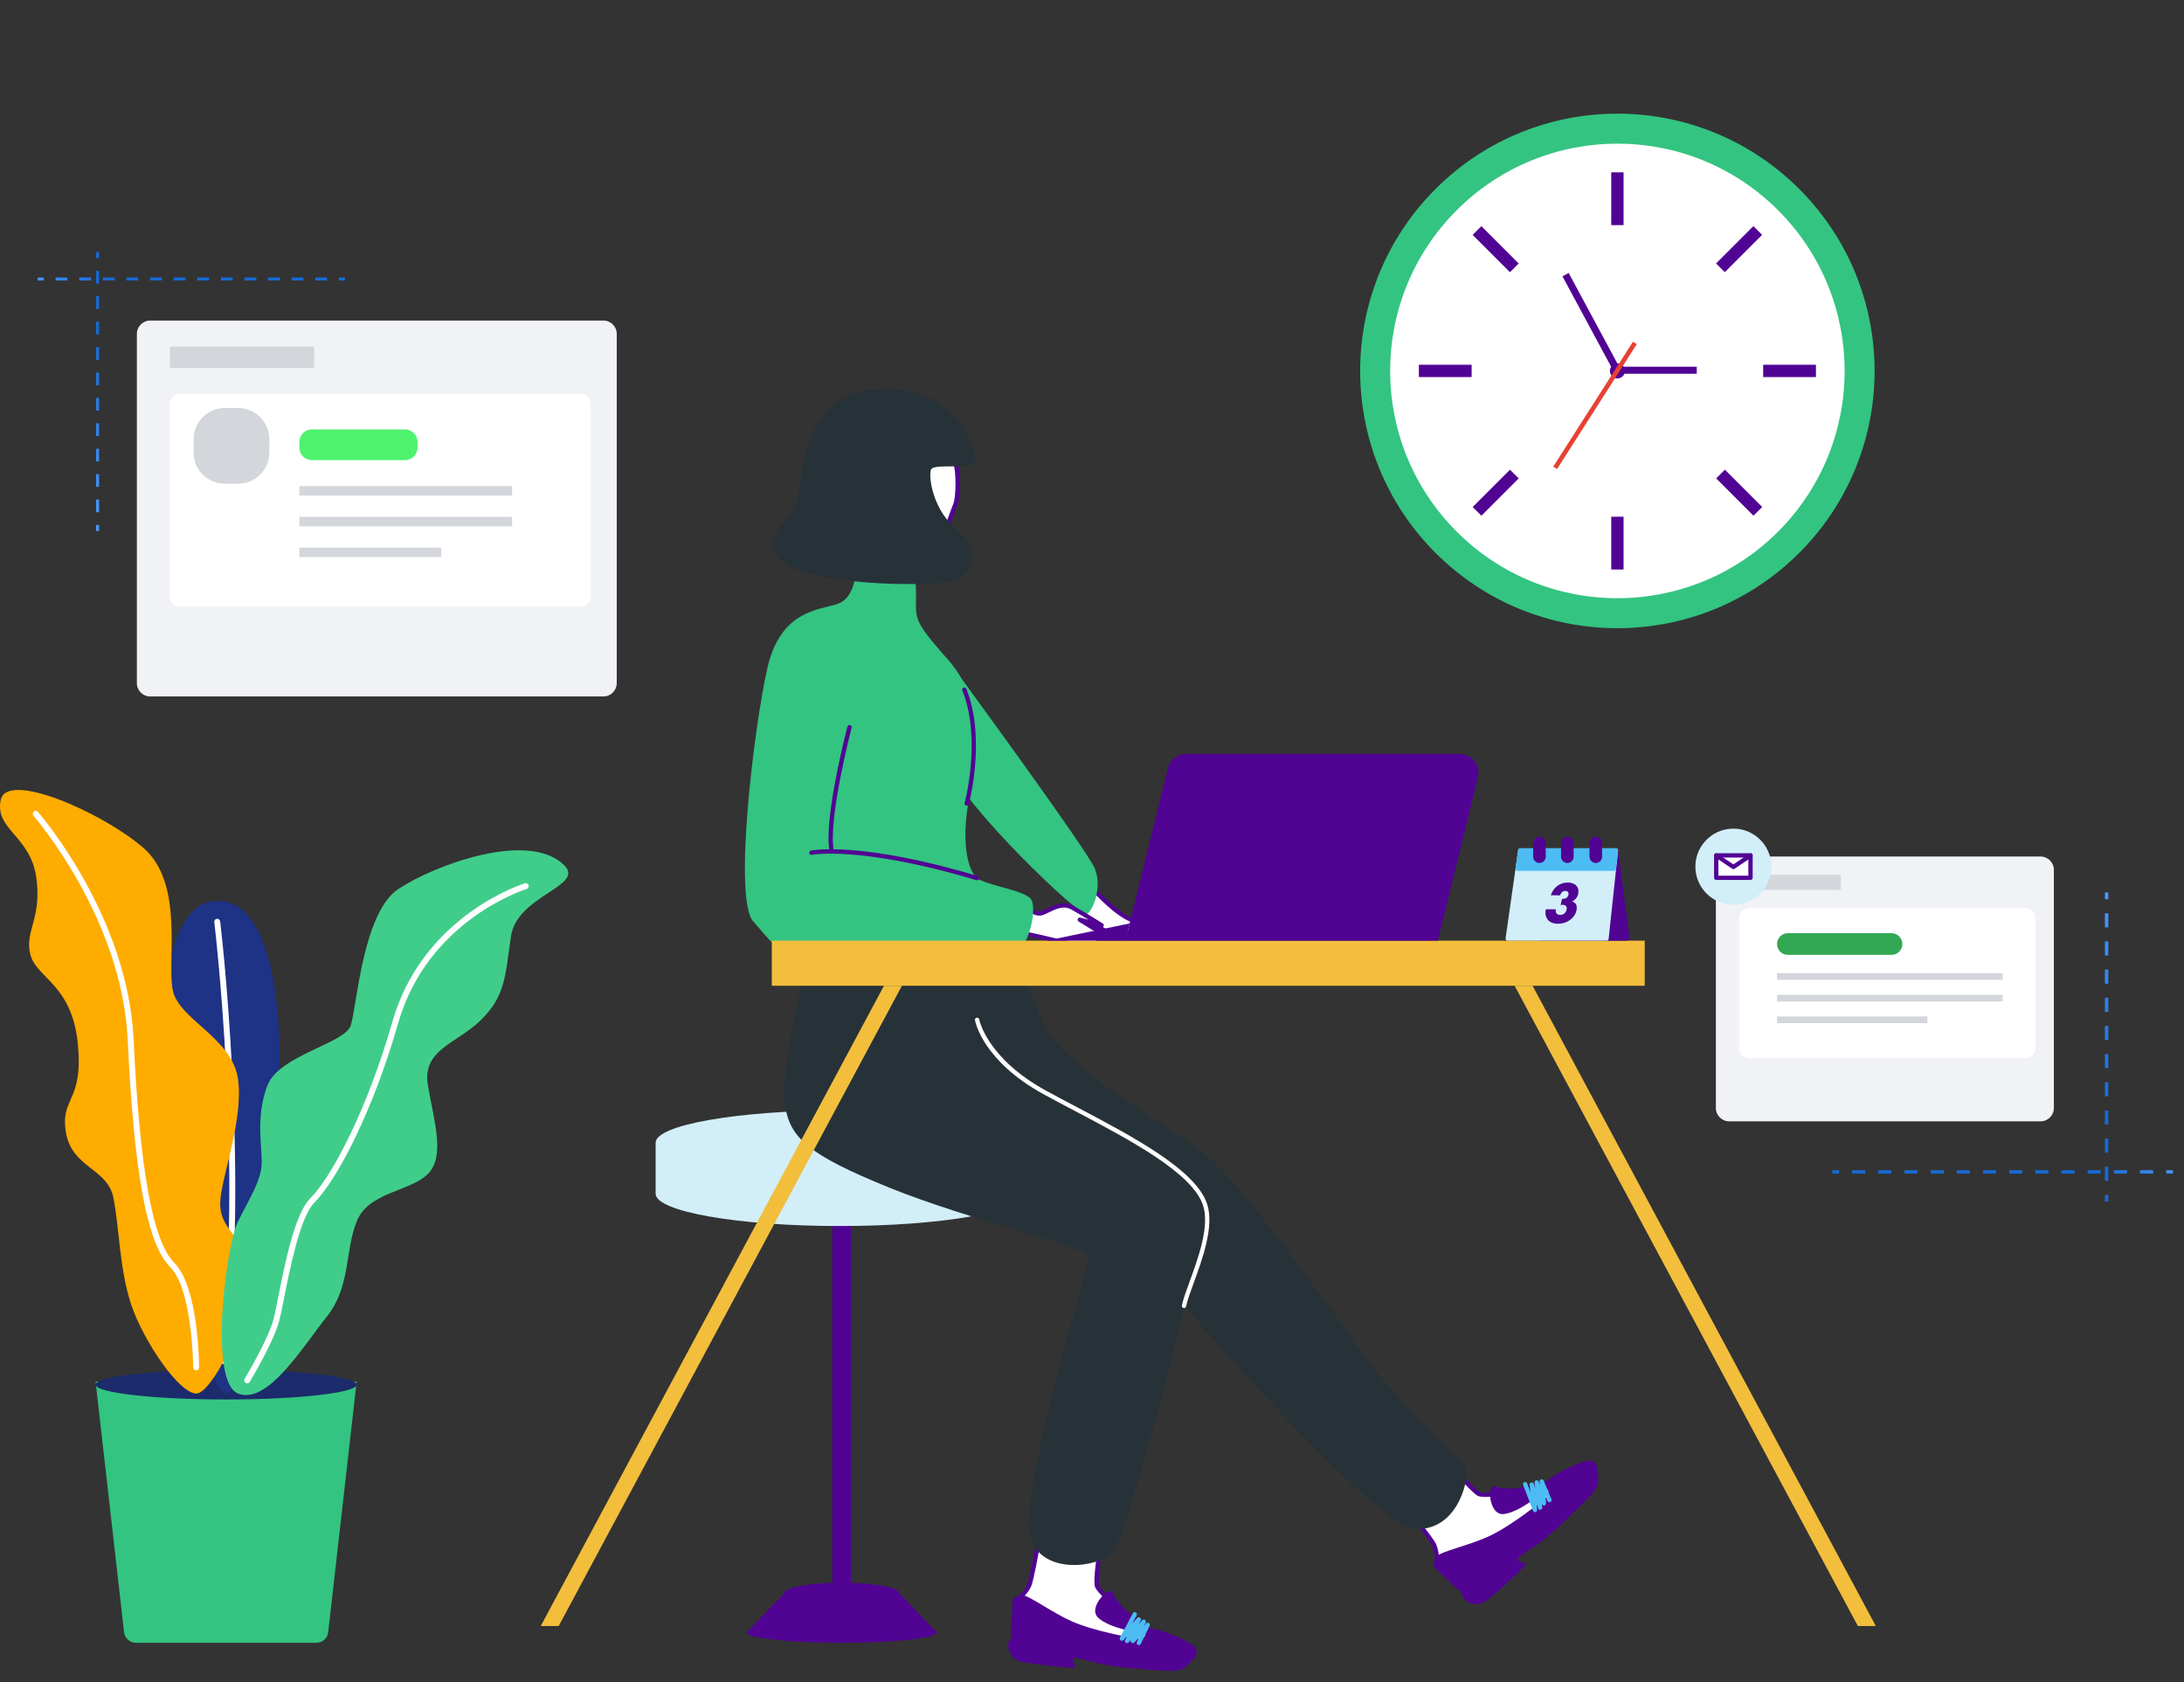 <svg xmlns="http://www.w3.org/2000/svg" width="174" height="134" viewBox="0 0 174 134" fill="none"><rect x="0" y="0" width="174" height="134" fill="#333333" stroke="none"/><path d="M87.015 70.713C87.015 70.713 89.214 73.209 90.522 73.368C91.829 73.526 89.373 74.596 89.373 74.596C89.373 74.596 86.718 74.16 85.846 71.823C84.975 69.485 87.015 70.713 87.015 70.713Z" fill="white"></path><path d="M89.373 74.768C89.363 74.768 89.354 74.767 89.345 74.765C89.233 74.747 86.582 74.286 85.686 71.883C85.389 71.088 85.384 70.586 85.669 70.349C86.108 69.985 87.003 70.506 87.103 70.566C87.118 70.575 87.132 70.587 87.144 70.6C87.165 70.624 89.315 73.049 90.542 73.198C90.664 73.212 91.034 73.257 91.073 73.528C91.132 73.928 90.218 74.415 89.441 74.754C89.419 74.763 89.396 74.768 89.373 74.768ZM86.071 70.562C85.995 70.562 85.931 70.578 85.888 70.613C85.817 70.672 85.686 70.903 86.007 71.763C86.769 73.808 88.997 74.344 89.353 74.418C90.019 74.123 90.626 73.754 90.722 73.59C90.693 73.576 90.629 73.554 90.501 73.538C89.194 73.38 87.135 71.106 86.904 70.847C86.666 70.708 86.307 70.562 86.071 70.562Z" fill="#510394"></path><path d="M75.765 52.912C75.765 52.912 86.674 67.757 87.241 69.222C87.808 70.687 87.099 72.53 86.579 72.813C86.059 73.097 76.71 64.158 75.387 60.756C74.064 57.353 75.765 52.912 75.765 52.912Z" fill="#33C481"></path><path d="M81.865 72.293C81.865 72.293 82.422 72.889 82.98 72.74C83.537 72.592 84.502 71.77 85.431 72.293C86.359 72.815 87.77 73.706 87.77 73.706L86.025 73.26L87.461 74.14C87.851 74.379 87.785 74.973 87.348 75.108C86.258 75.444 84.113 74.931 83.221 74.712C82.04 74.42 81.181 74.355 81.117 73.999C81.052 73.643 81.287 72.561 81.865 72.293Z" fill="white"></path><path d="M86.427 75.392C85.411 75.392 84.146 75.116 83.181 74.878C82.881 74.804 82.6 74.745 82.351 74.692C81.519 74.515 81.017 74.408 80.948 74.03C80.874 73.619 81.122 72.448 81.793 72.137C81.861 72.106 81.94 72.121 81.991 72.175C81.996 72.18 82.486 72.695 82.936 72.575C83.066 72.54 83.238 72.456 83.42 72.366C83.982 72.091 84.752 71.714 85.515 72.143C86.436 72.662 87.848 73.552 87.862 73.561C87.933 73.606 87.961 73.696 87.928 73.774C87.894 73.851 87.809 73.893 87.728 73.872L87.084 73.708L87.551 73.994C87.792 74.142 87.92 74.408 87.884 74.69C87.85 74.967 87.664 75.19 87.399 75.272C87.124 75.356 86.791 75.392 86.427 75.392ZM81.841 72.506C81.43 72.805 81.232 73.674 81.285 73.969C81.313 74.121 81.877 74.24 82.422 74.356C82.673 74.409 82.958 74.47 83.263 74.545C83.995 74.726 86.224 75.275 87.297 74.944C87.434 74.901 87.526 74.791 87.544 74.647C87.558 74.532 87.52 74.377 87.371 74.286L85.935 73.406C85.863 73.362 85.834 73.272 85.867 73.193C85.9 73.115 85.985 73.073 86.067 73.094L86.733 73.264C86.289 72.992 85.766 72.677 85.346 72.442C84.741 72.101 84.092 72.419 83.571 72.674C83.365 72.775 83.186 72.862 83.024 72.906C82.522 73.04 82.043 72.686 81.841 72.506Z" fill="#510394"></path><path d="M74.478 129.861L71.63 126.891C71.63 126.436 69.585 126.067 67.063 126.067C64.541 126.067 62.496 126.436 62.496 126.891L59.648 129.861C59.541 129.916 59.484 129.973 59.484 130.031C59.484 130.487 62.877 130.856 67.063 130.856C71.249 130.856 74.642 130.487 74.642 130.031C74.641 129.973 74.585 129.916 74.478 129.861Z" fill="#510394"></path><path d="M67.368 126.734H66.758C66.512 126.734 66.312 126.535 66.312 126.289V94.88H67.813V126.289C67.813 126.535 67.614 126.734 67.368 126.734Z" fill="#510394"></path><path d="M66.912 88.451C58.806 88.451 52.234 89.603 52.234 91.024V95.087C52.234 96.508 58.806 97.66 66.912 97.66C75.018 97.66 81.589 96.508 81.589 95.087V91.024C81.589 89.603 75.018 88.451 66.912 88.451Z" fill="#D2EEF9"></path><path d="M112.177 120.283C112.177 120.283 113.934 122.455 114.226 123.011C114.519 123.567 114.489 124.56 114.489 124.56C114.489 124.56 123.54 121.211 124.742 119.565C125.944 117.919 123.147 118.168 123.147 118.168C123.147 118.168 118.434 119.439 117.764 118.972C117.094 118.504 115.77 116.865 115.77 116.865L112.177 120.283Z" fill="white"></path><path d="M114.489 124.732C114.453 124.732 114.418 124.721 114.389 124.699C114.342 124.666 114.316 124.612 114.317 124.555C114.318 124.545 114.342 123.6 114.075 123.091C113.793 122.555 112.061 120.412 112.044 120.39C111.988 120.321 111.994 120.22 112.059 120.158L115.652 116.741C115.687 116.708 115.732 116.691 115.781 116.694C115.829 116.697 115.874 116.72 115.904 116.757C115.917 116.774 117.219 118.383 117.862 118.831C118.28 119.122 121.178 118.521 123.102 118.002C123.112 117.999 123.122 117.998 123.131 117.997C123.297 117.982 124.758 117.872 125.129 118.528C125.298 118.826 125.214 119.209 124.881 119.666C123.662 121.335 114.92 124.583 114.548 124.721C114.529 124.728 114.509 124.732 114.489 124.732ZM112.41 120.298C112.79 120.771 114.119 122.438 114.378 122.931C114.597 123.347 114.648 123.968 114.659 124.313C115.294 124.074 117.157 123.361 119.098 122.522C123.05 120.813 124.273 119.916 124.603 119.464C124.773 119.231 124.95 118.91 124.83 118.697C124.634 118.349 123.719 118.292 123.177 118.337C122.344 118.561 118.362 119.598 117.666 119.112C117.095 118.714 116.097 117.532 115.755 117.117L112.41 120.298Z" fill="#510394"></path><path d="M114.466 123.982C114.174 124.423 114.037 124.662 114.564 125.123C115.091 125.585 116.269 126.841 116.471 126.794C116.471 126.794 116.38 127.227 116.828 127.523C117.275 127.818 117.85 127.969 118.581 127.39C119.313 126.811 121.653 124.689 121.56 124.575C121.467 124.461 120.713 124.443 120.997 124.082C121.281 123.721 122.656 123.095 124.289 121.509C125.923 119.923 127.346 118.73 127.328 118.04C127.31 117.351 127.415 116.095 126.322 116.389C125.23 116.684 123.147 117.786 123.146 118.168C123.146 118.55 119.737 118.741 119.099 118.407C118.461 118.073 118.568 120.735 119.808 120.602C121.049 120.468 122.996 118.868 123.119 118.654C123.241 118.441 123.511 118.902 123.257 119.193C123.002 119.483 120.385 121.556 118.658 122.355C116.932 123.153 114.729 123.587 114.466 123.982Z" fill="#510394"></path><path d="M122.295 120.451C122.225 120.451 122.161 120.409 122.135 120.341L121.35 118.284C121.316 118.196 121.36 118.096 121.449 118.063C121.538 118.029 121.636 118.073 121.67 118.162L121.938 118.862L121.861 118.275C121.85 118.189 121.905 118.108 121.99 118.087C122.076 118.066 122.162 118.112 122.192 118.194L122.314 118.527L122.256 118.105C122.243 118.018 122.299 117.935 122.385 117.915C122.47 117.894 122.558 117.942 122.587 118.025L122.684 118.303L122.656 118.024C122.647 117.939 122.701 117.861 122.784 117.84C122.866 117.819 122.952 117.862 122.985 117.94L123.602 119.424C123.638 119.512 123.597 119.612 123.509 119.649C123.422 119.685 123.321 119.643 123.285 119.556L123.117 119.152L123.177 119.729C123.186 119.815 123.129 119.895 123.044 119.914C122.959 119.933 122.873 119.885 122.844 119.803L122.833 119.772L122.874 120.067C122.886 120.154 122.831 120.236 122.746 120.257C122.662 120.278 122.574 120.232 122.544 120.15L122.4 119.759L122.465 120.258C122.477 120.344 122.422 120.425 122.337 120.446C122.323 120.45 122.309 120.451 122.295 120.451Z" fill="#4CBCF3"></path><path d="M82.711 122.919C82.711 122.919 82.234 125.672 82.008 126.258C81.783 126.845 81.016 127.476 81.016 127.476C81.016 127.476 89.498 132.079 91.529 131.898C93.559 131.718 91.529 129.777 91.529 129.777C91.529 129.777 87.468 127.07 87.378 126.258C87.287 125.446 87.648 123.37 87.648 123.37L82.711 122.919Z" fill="white"></path><path d="M91.412 132.074C89.158 132.074 81.275 127.812 80.934 127.627C80.884 127.6 80.85 127.549 80.845 127.493C80.84 127.436 80.863 127.38 80.907 127.344C80.914 127.338 81.642 126.733 81.848 126.196C82.065 125.632 82.537 122.917 82.542 122.89C82.557 122.802 82.638 122.741 82.726 122.748L87.664 123.199C87.712 123.204 87.755 123.228 87.785 123.266C87.814 123.304 87.826 123.352 87.817 123.4C87.814 123.42 87.462 125.46 87.548 126.239C87.604 126.744 89.966 128.529 91.624 129.635C91.632 129.64 91.64 129.646 91.647 129.653C91.767 129.768 92.813 130.795 92.564 131.506C92.451 131.83 92.108 132.019 91.544 132.069C91.502 132.073 91.458 132.074 91.412 132.074ZM81.313 127.441C81.912 127.761 83.676 128.693 85.586 129.6C89.475 131.448 90.956 131.777 91.513 131.727C91.8 131.702 92.159 131.623 92.24 131.393C92.372 131.016 91.812 130.29 91.421 129.912C90.703 129.433 87.301 127.12 87.207 126.277C87.13 125.585 87.362 124.056 87.448 123.524L82.852 123.104C82.747 123.702 82.368 125.799 82.168 126.32C82 126.758 81.566 127.206 81.313 127.441Z" fill="#510394"></path><path d="M64.167 77.168C64.167 77.168 62.136 85.295 62.526 87.952C62.917 90.609 64.29 91.937 70.831 94.594C77.373 97.251 86.824 99.361 86.748 100.142C86.672 100.923 81.124 119.208 82.062 122.412C82.999 125.616 87.844 124.834 88.782 123.506C89.719 122.177 94.33 105.085 94.33 104.02C94.33 104.02 109.489 121.63 112.771 121.787C116.053 121.943 116.99 118.036 116.834 117.098C116.678 116.16 112.458 113.347 107.692 106.627C102.925 99.907 98.237 93.657 95.892 91.82C93.548 89.983 84.171 84.748 82.921 81.075C81.671 77.403 80.816 76.724 80.816 76.724L64.167 77.168Z" fill="#263238"></path><path d="M148.016 129.519H149.446L122.101 78.521H120.671L148.016 129.519Z" fill="#F2BE3C"></path><path d="M44.512 129.519H43.081L70.426 78.521H71.857L44.512 129.519Z" fill="#F2BE3C"></path><path d="M68.184 45.328C68.184 45.328 68.204 47.581 66.758 48.092C65.311 48.602 62.205 48.56 61.141 53.198C60.077 57.836 58.42 71.546 59.997 73.375C61.573 75.204 61.825 75.582 62.582 75.582C63.339 75.582 70.362 74.951 75.155 75.329C79.947 75.708 80.995 75.582 81.5 75.204C82.004 74.826 82.635 72.303 82.13 71.609C81.626 70.916 78.521 70.502 77.847 69.948C77.174 69.393 76.579 67.412 77.134 64.004C77.689 60.596 78.719 56.119 75.47 52.473C72.221 48.828 73.172 49.382 72.934 46.212C72.696 43.043 68.184 45.328 68.184 45.328Z" fill="#33C481"></path><path d="M76.096 36.823C76.373 37.465 76.35 39.694 76.096 40.239C75.841 40.784 75.26 42.964 74.46 43.145C73.661 43.327 71.045 42.346 70.209 39.984C69.374 37.623 69.916 36.253 70.209 35.588C70.9 34.026 74.243 32.536 76.096 36.823Z" fill="white"></path><path d="M74.244 43.338C73.168 43.338 70.836 42.27 70.048 40.041C69.161 37.536 69.809 36.07 70.052 35.518C70.413 34.703 71.494 33.839 72.791 33.839C72.795 33.839 72.799 33.839 72.803 33.839C74.712 33.847 75.784 35.669 76.253 36.755C76.536 37.41 76.535 39.703 76.251 40.311C76.198 40.423 76.127 40.622 76.044 40.852C75.713 41.767 75.214 43.15 74.498 43.313C74.425 43.33 74.339 43.338 74.244 43.338ZM72.791 34.182C71.639 34.182 70.683 34.941 70.366 35.657C70.116 36.224 69.53 37.55 70.371 39.927C71.196 42.259 73.76 43.13 74.422 42.978C74.956 42.857 75.454 41.477 75.721 40.735C75.811 40.488 75.881 40.293 75.94 40.166C76.168 39.679 76.204 37.508 75.938 36.891C75.185 35.15 74.071 34.188 72.801 34.182C72.798 34.182 72.794 34.182 72.791 34.182Z" fill="#510394"></path><path d="M77.688 36.224C78.198 37.754 74.359 36.746 74.163 37.432C73.967 38.117 74.379 40.729 76.295 42.231C78.211 43.732 77.786 45.952 75.567 46.344C73.347 46.735 64.729 46.605 62.379 44.777C60.028 42.949 63.032 41.806 63.521 39.75C64.011 37.693 63.906 31.523 69.59 31.034C75.273 30.544 76.97 34.07 77.688 36.224Z" fill="#263238"></path><path d="M77.847 70.12C77.831 70.12 77.814 70.117 77.798 70.112C73.014 68.678 69.701 68.205 67.765 68.061C65.667 67.904 64.688 68.089 64.678 68.091C64.586 68.11 64.495 68.049 64.477 67.956C64.459 67.863 64.519 67.773 64.612 67.755C64.772 67.723 68.641 67.009 77.897 69.783C77.987 69.811 78.039 69.906 78.011 69.997C77.989 70.072 77.921 70.12 77.847 70.12Z" fill="#510394"></path><path d="M66.269 67.998C66.19 67.998 66.118 67.942 66.102 67.862C65.576 65.345 67.438 58.179 67.517 57.875C67.541 57.783 67.635 57.729 67.727 57.752C67.818 57.777 67.873 57.87 67.849 57.962C67.83 58.035 65.928 65.353 66.437 67.791C66.457 67.884 66.397 67.975 66.305 67.994C66.293 67.997 66.281 67.998 66.269 67.998Z" fill="#510394"></path><path d="M131.037 74.927H61.49V78.521H131.037V74.927Z" fill="#F2BE3C"></path><path d="M94.33 104.192C94.319 104.192 94.308 104.191 94.296 104.188C94.203 104.17 94.143 104.08 94.161 103.987C94.254 103.518 94.497 102.853 94.778 102.083C95.457 100.225 96.385 97.68 95.852 96.031C95.013 93.437 90.051 90.82 85.673 88.512C84.786 88.044 83.948 87.602 83.151 87.165C78.29 84.499 77.701 81.392 77.678 81.261C77.662 81.168 77.724 81.079 77.818 81.063C77.911 81.047 78 81.109 78.016 81.203C78.024 81.249 78.625 84.291 83.316 86.864C84.111 87.3 84.948 87.741 85.833 88.208C90.269 90.547 95.297 93.198 96.178 95.925C96.748 97.687 95.796 100.296 95.1 102.2C94.824 102.957 94.586 103.611 94.498 104.054C94.482 104.135 94.41 104.192 94.33 104.192Z" fill="white"></path><path d="M114.549 74.927H89.664L93.04 61.205C93.206 60.531 93.811 60.057 94.505 60.057H116.283C117.262 60.057 117.982 60.975 117.748 61.926L114.549 74.927Z" fill="#510394"></path><path d="M90.001 73.556L83.37 74.927H89.663L90.001 73.556Z" fill="#510394"></path><path d="M81.435 127.079C80.912 127.149 80.642 127.204 80.642 127.904C80.642 128.605 80.473 130.319 80.642 130.439C80.642 130.439 80.255 130.657 80.328 131.188C80.4 131.719 80.666 132.25 81.583 132.419C82.501 132.588 85.639 132.95 85.664 132.805C85.688 132.661 85.205 132.081 85.664 132.057C86.122 132.033 87.499 132.655 89.768 132.839C92.038 133.023 93.873 133.307 94.38 132.839C94.887 132.371 95.901 131.622 94.959 130.995C94.017 130.367 91.817 129.526 91.529 129.777C91.241 130.029 88.851 127.59 88.682 126.89C88.513 126.19 86.581 128.025 87.499 128.87C88.416 129.715 90.903 130.125 91.144 130.077C91.386 130.029 91.217 130.536 90.83 130.536C90.444 130.536 87.16 129.932 85.422 129.16C83.684 128.387 81.906 127.016 81.435 127.079Z" fill="#510394"></path><path d="M90.73 131.043C90.704 131.043 90.678 131.038 90.654 131.026C90.569 130.984 90.534 130.881 90.576 130.796L90.769 130.404L90.375 130.828C90.316 130.892 90.218 130.901 90.148 130.85C90.077 130.799 90.057 130.703 90.1 130.627L90.116 130.598L89.921 130.824C89.863 130.89 89.765 130.902 89.693 130.852C89.621 130.802 89.599 130.706 89.641 130.629L89.84 130.264L89.508 130.642C89.45 130.707 89.353 130.719 89.281 130.67C89.21 130.62 89.187 130.525 89.227 130.448L90.257 128.502C90.302 128.419 90.406 128.386 90.489 128.431C90.573 128.475 90.605 128.579 90.561 128.663L90.21 129.325L90.601 128.881C90.659 128.816 90.756 128.804 90.828 128.854C90.9 128.904 90.922 129 90.88 129.077L90.71 129.388L90.989 129.066C91.047 128.999 91.145 128.987 91.218 129.038C91.29 129.089 91.311 129.186 91.268 129.263L91.123 129.518L91.314 129.313C91.371 129.251 91.466 129.24 91.536 129.288C91.606 129.337 91.63 129.429 91.593 129.505L90.883 130.948C90.854 131.008 90.793 131.043 90.73 131.043Z" fill="#4CBCF3"></path><path d="M77.02 64.176C77.005 64.176 76.989 64.174 76.974 64.17C76.883 64.144 76.829 64.05 76.854 63.959C76.868 63.908 78.216 58.881 76.673 54.997C76.638 54.909 76.681 54.809 76.769 54.774C76.857 54.739 76.957 54.782 76.991 54.87C78.578 58.863 77.199 63.998 77.185 64.05C77.164 64.126 77.095 64.176 77.02 64.176Z" fill="#510394"></path><path d="M122.755 74.927H129.605C129.739 74.927 129.843 74.809 129.825 74.676L128.907 67.683L121.971 67.572L122.755 74.927Z" fill="#510394"></path><path d="M128.007 74.927H120.103C120.009 74.927 119.937 74.844 119.95 74.751L120.954 67.705C120.965 67.629 121.03 67.572 121.107 67.572H128.759C128.851 67.572 128.922 67.651 128.912 67.743L128.161 74.789C128.152 74.867 128.086 74.927 128.007 74.927Z" fill="#D2EEF9"></path><path d="M124.449 71.593C124.47 71.596 124.488 71.597 124.504 71.597C124.519 71.597 124.532 71.597 124.543 71.597C124.645 71.597 124.734 71.568 124.811 71.509C124.888 71.449 124.938 71.373 124.959 71.278C124.979 71.185 124.966 71.11 124.919 71.053C124.872 70.996 124.802 70.966 124.708 70.966C124.608 70.966 124.521 70.998 124.446 71.064C124.371 71.129 124.322 71.213 124.3 71.316C124 71.315 123.85 71.314 123.55 71.313C123.604 71.153 123.676 71.011 123.765 70.885C123.854 70.76 123.957 70.653 124.072 70.567C124.187 70.48 124.314 70.413 124.453 70.367C124.591 70.321 124.739 70.298 124.896 70.298C125.05 70.298 125.185 70.32 125.302 70.364C125.419 70.407 125.515 70.469 125.589 70.549C125.662 70.628 125.712 70.724 125.737 70.836C125.763 70.947 125.76 71.071 125.73 71.207C125.697 71.353 125.641 71.473 125.562 71.566C125.484 71.659 125.384 71.739 125.264 71.806C125.412 71.855 125.516 71.942 125.575 72.067C125.633 72.193 125.64 72.348 125.595 72.533C125.558 72.686 125.495 72.826 125.405 72.954C125.315 73.082 125.205 73.193 125.076 73.286C124.946 73.379 124.801 73.452 124.64 73.504C124.479 73.556 124.308 73.582 124.13 73.582C123.89 73.582 123.686 73.532 123.517 73.436C123.348 73.339 123.231 73.186 123.165 72.98C123.135 72.888 123.122 72.796 123.125 72.705C123.128 72.614 123.14 72.522 123.162 72.429C123.481 72.429 123.64 72.43 123.959 72.43C123.931 72.575 123.947 72.685 124.009 72.761C124.07 72.837 124.168 72.875 124.302 72.875C124.445 72.875 124.558 72.836 124.642 72.759C124.725 72.682 124.781 72.587 124.807 72.475C124.839 72.342 124.823 72.242 124.76 72.174C124.696 72.106 124.609 72.072 124.499 72.072C124.472 72.072 124.445 72.073 124.42 72.078C124.394 72.082 124.366 72.086 124.334 72.092C124.381 71.892 124.403 71.792 124.449 71.593Z" fill="#510394"></path><path d="M128.756 69.209C128.746 69.298 128.671 69.366 128.581 69.366H120.902C120.804 69.366 120.729 69.28 120.743 69.183L120.954 67.705C120.965 67.629 121.03 67.572 121.107 67.572H128.759C128.85 67.572 128.922 67.651 128.912 67.743L128.756 69.209Z" fill="#4CBCF3"></path><path d="M122.648 68.742C122.371 68.742 122.146 68.518 122.146 68.241V67.156C122.146 66.879 122.371 66.654 122.648 66.654C122.925 66.654 123.15 66.879 123.15 67.156V68.241C123.15 68.518 122.925 68.742 122.648 68.742Z" fill="#510394"></path><path d="M127.137 68.742C126.86 68.742 126.635 68.518 126.635 68.241V67.156C126.635 66.879 126.86 66.654 127.137 66.654C127.414 66.654 127.639 66.879 127.639 67.156V68.241C127.639 68.518 127.414 68.742 127.137 68.742Z" fill="#510394"></path><path d="M124.871 68.742C124.594 68.742 124.369 68.518 124.369 68.241V67.156C124.369 66.879 124.594 66.654 124.871 66.654C125.148 66.654 125.373 66.879 125.373 67.156V68.241C125.373 68.518 125.148 68.742 124.871 68.742Z" fill="#510394"></path><path d="M143.348 44.038C151.351 36.035 151.351 23.059 143.348 15.056C135.345 7.053 122.37 7.053 114.367 15.056C106.364 23.059 106.364 36.035 114.367 44.038C122.37 52.04 135.345 52.04 143.348 44.038Z" fill="#33C481"></path><path d="M141.659 42.348C148.729 35.278 148.729 23.816 141.659 16.745C134.589 9.676 123.126 9.676 116.056 16.745C108.986 23.816 108.986 35.278 116.056 42.348C123.126 49.418 134.589 49.418 141.659 42.348Z" fill="white"></path><path d="M129.46 29.546C129.46 29.877 129.191 30.146 128.86 30.146C128.528 30.146 128.26 29.877 128.26 29.546C128.26 29.214 128.528 28.946 128.86 28.946C129.191 28.946 129.46 29.214 129.46 29.546Z" fill="#510394"></path><path d="M129.351 13.729H128.368V17.932H129.351V13.729Z" fill="#510394"></path><path d="M124.976 21.743L124.482 22.009L128.715 29.871L129.209 29.605L124.976 21.743Z" fill="#510394"></path><path d="M135.182 29.771V29.21H128.556V29.771H135.182Z" fill="#510394"></path><path d="M123.75 37.167L124.053 37.36L130.403 27.413L130.099 27.219L123.75 37.167Z" fill="#E74133"></path><path d="M140.388 18.708L139.693 18.013L136.721 20.985L137.416 21.68L140.388 18.708Z" fill="#510394"></path><path d="M144.677 30.037V29.054H140.473V30.037H144.677Z" fill="#510394"></path><path d="M139.7 41.079L140.395 40.384L137.423 37.412L136.728 38.107L139.7 41.079Z" fill="#510394"></path><path d="M128.368 45.363H129.351V41.16H128.368V45.363Z" fill="#510394"></path><path d="M117.329 40.385L118.024 41.08L120.996 38.108L120.301 37.413L117.329 40.385Z" fill="#510394"></path><path d="M113.043 29.054V30.037H117.246V29.054H113.043Z" fill="#510394"></path><path d="M118.021 18.015L117.326 18.71L120.298 21.682L120.993 20.987L118.021 18.015Z" fill="#510394"></path><path d="M48.073 55.478H11.968C11.381 55.478 10.905 55.002 10.905 54.416V26.597C10.905 26.01 11.381 25.534 11.968 25.534H48.073C48.66 25.534 49.136 26.01 49.136 26.597V54.416C49.136 55.002 48.66 55.478 48.073 55.478Z" fill="#F0F2F5"></path><path d="M25.03 27.606H13.542V29.301H25.03V27.606Z" fill="#D3D6DB"></path><path d="M46.267 48.322H14.339C13.899 48.322 13.542 47.965 13.542 47.525V32.169C13.542 31.729 13.899 31.372 14.339 31.372H46.267C46.707 31.372 47.064 31.729 47.064 32.169V47.525C47.064 47.965 46.707 48.322 46.267 48.322Z" fill="white"></path><path d="M40.799 38.724H23.849V39.478H40.799V38.724Z" fill="#D3D6DB"></path><path d="M40.799 41.173H23.849V41.926H40.799V41.173Z" fill="#D3D6DB"></path><path d="M35.149 43.621H23.849V44.374H35.149V43.621Z" fill="#D3D6DB"></path><path d="M18.986 38.529H17.891C16.529 38.529 15.425 37.425 15.425 36.063V34.968C15.425 33.607 16.529 32.503 17.891 32.503H18.986C20.348 32.503 21.452 33.606 21.452 34.968V36.063C21.452 37.425 20.348 38.529 18.986 38.529Z" fill="#D3D6DB"></path><path d="M32.264 36.653H24.851C24.297 36.653 23.849 36.204 23.849 35.651V35.206C23.849 34.653 24.297 34.204 24.851 34.204H32.264C32.817 34.204 33.265 34.653 33.265 35.206V35.651C33.265 36.204 32.817 36.653 32.264 36.653Z" fill="#4EF26D"></path><path d="M162.571 89.32H137.766C137.179 89.32 136.703 88.844 136.703 88.257V69.289C136.703 68.702 137.179 68.227 137.766 68.227H162.571C163.157 68.227 163.633 68.702 163.633 69.289V88.257C163.633 88.844 163.158 89.32 162.571 89.32Z" fill="#F0F2F5"></path><path d="M146.653 69.686H138.56V70.88H146.653V69.686Z" fill="#D3D6DB"></path><path d="M161.377 84.279H139.357C138.917 84.279 138.56 83.922 138.56 83.482V73.136C138.56 72.696 138.917 72.339 139.357 72.339H161.377C161.817 72.339 162.174 72.696 162.174 73.136V83.482C162.174 83.922 161.817 84.279 161.377 84.279Z" fill="white"></path><path d="M159.55 77.518H141.576V78.049H159.55V77.518Z" fill="#D3D6DB"></path><path d="M159.55 79.243H141.576V79.773H159.55V79.243Z" fill="#D3D6DB"></path><path d="M153.559 80.967H141.576V81.498H153.559V80.967Z" fill="#D3D6DB"></path><path d="M150.699 76.059H142.438C141.962 76.059 141.576 75.673 141.576 75.196C141.576 74.72 141.962 74.334 142.438 74.334H150.699C151.176 74.334 151.562 74.72 151.562 75.196C151.562 75.672 151.176 76.059 150.699 76.059Z" fill="#32A753"></path><path d="M167.969 95.181H167.7V95.718H167.969V95.181Z" fill="url(#paint0_linear_1_7987)"></path><path d="M167.7 72.748H167.969V73.87H167.7V72.748ZM167.7 74.992H167.969V76.113H167.7V74.992ZM167.7 77.235H167.969V78.356H167.7V77.235ZM167.7 79.478H167.969V80.6H167.7V79.478ZM167.7 81.721H167.969V82.843H167.7V81.721ZM167.7 83.965H167.969V85.086H167.7V83.965ZM167.7 86.208H167.969V87.329H167.7V86.208ZM167.7 88.451H167.969V89.573H167.7V88.451ZM167.7 90.694H167.969V91.816H167.7V90.694ZM167.7 92.937H167.969V94.059H167.7V92.937Z" fill="url(#paint1_linear_1_7987)"></path><path d="M167.969 71.089H167.7V71.627H167.969V71.089Z" fill="url(#paint2_linear_1_7987)"></path><path d="M146.519 93.21H145.982V93.479H146.519V93.21Z" fill="url(#paint3_linear_1_7987)"></path><path d="M147.562 93.21H148.604V93.479H147.562V93.21ZM149.647 93.21H150.689V93.479H149.647V93.21ZM151.732 93.21H152.774V93.479H151.732V93.21ZM153.816 93.21H154.859V93.479H153.816V93.21ZM155.901 93.21H156.944V93.479H155.901V93.21ZM157.986 93.21H159.029V93.479H157.986V93.21ZM160.071 93.21H161.114V93.479H160.071V93.21ZM162.156 93.21H163.199V93.479H162.156V93.21ZM164.241 93.21H165.283V93.479H164.241V93.21ZM166.326 93.21H167.368V93.479H166.326V93.21ZM168.411 93.21H169.453V93.479H168.411V93.21ZM170.496 93.21H171.538V93.479H170.496V93.21Z" fill="url(#paint4_linear_1_7987)"></path><path d="M173.118 93.21H172.581V93.479H173.118V93.21Z" fill="url(#paint5_linear_1_7987)"></path><path d="M7.893 20.082H7.651V20.567H7.893V20.082Z" fill="url(#paint6_linear_1_7987)"></path><path d="M7.893 40.801H7.651V39.79H7.893V40.801ZM7.893 38.778H7.651V37.766H7.893V38.778ZM7.893 36.754H7.651V35.743H7.893V36.754ZM7.893 34.731H7.651V33.719H7.893V34.731ZM7.893 32.707H7.651V31.696H7.893V32.707ZM7.893 30.684H7.651V29.672H7.893V30.684ZM7.893 28.66H7.651V27.649H7.893V28.66ZM7.893 26.637H7.651V25.625H7.893V26.637ZM7.893 24.613H7.651V23.602H7.893V24.613ZM7.893 22.59H7.651V21.578H7.893V22.59Z" fill="url(#paint7_linear_1_7987)"></path><path d="M7.893 41.813H7.651V42.298H7.893V41.813Z" fill="url(#paint8_linear_1_7987)"></path><path d="M27.484 22.102H26.999V22.344H27.484V22.102Z" fill="url(#paint9_linear_1_7987)"></path><path d="M26.059 22.344H25.118V22.102H26.059V22.344ZM24.178 22.344H23.238V22.102H24.178V22.344ZM22.297 22.344H21.357V22.102H22.297V22.344ZM20.417 22.344H19.476V22.102H20.417V22.344ZM18.536 22.344H17.596V22.102H18.536V22.344ZM16.655 22.344H15.715V22.102H16.655V22.344ZM14.775 22.344H13.834V22.102H14.775V22.344ZM12.894 22.344H11.954V22.102H12.894V22.344ZM11.013 22.344H10.073V22.102H11.013V22.344ZM9.133 22.344H8.192V22.102H9.133V22.344ZM7.252 22.344H6.312V22.102H7.252V22.344ZM5.371 22.344H4.431V22.102H5.371V22.344Z" fill="url(#paint10_linear_1_7987)"></path><path d="M3.491 22.102H3.006V22.344H3.491V22.102Z" fill="url(#paint11_linear_1_7987)"></path><path d="M25.207 130.855H10.824C10.343 130.855 9.939 130.495 9.884 130.017L7.616 110.057H28.415L26.147 130.017C26.093 130.495 25.688 130.855 25.207 130.855Z" fill="#33C481"></path><path d="M18.015 111.475C23.759 111.475 28.415 110.946 28.415 110.293C28.415 109.64 23.759 109.111 18.015 109.111C12.272 109.111 7.616 109.64 7.616 110.293C7.616 110.946 12.272 111.475 18.015 111.475Z" fill="#1C2B6B"></path><path d="M17.07 71.768C11.398 72.24 13.288 89.258 13.288 89.258C14.707 103.911 16.597 110.529 18.015 111.002C19.433 111.475 22.27 90.203 22.27 85.003C22.27 85.003 22.743 71.295 17.07 71.768Z" fill="#1E3286"></path><path d="M17.78 108.638C17.77 108.638 17.76 108.638 17.751 108.637C17.621 108.621 17.529 108.503 17.545 108.374C19.41 92.981 17.096 73.644 17.072 73.451C17.056 73.321 17.148 73.203 17.278 73.187C17.404 73.169 17.525 73.264 17.541 73.393C17.565 73.587 19.887 92.981 18.014 108.43C17.999 108.55 17.897 108.638 17.78 108.638Z" fill="white"></path><path d="M0.053 63.732C-0.42 66.095 2.416 66.568 2.889 69.877C3.362 73.186 1.944 74.131 2.416 76.022C2.889 77.913 5.725 78.386 6.198 83.113C6.671 87.84 4.78 87.367 5.253 90.203C5.725 93.04 8.562 93.04 9.034 95.403C9.507 97.766 9.507 101.075 10.452 103.912C11.398 106.748 14.234 111.002 15.652 111.002C17.07 111.002 20.852 102.966 19.907 100.603C18.961 98.239 17.543 97.767 17.543 95.876C17.543 93.985 19.434 89.258 18.961 85.949C18.488 82.64 14.234 81.222 13.761 78.858C13.289 76.495 14.707 70.35 11.398 67.514C8.089 64.677 0.526 61.368 0.053 63.732Z" fill="#FFAC00"></path><path d="M44.96 68.931C46.631 70.603 41.178 71.295 40.705 74.604C40.233 77.913 40.233 79.331 38.342 81.222C36.451 83.112 33.615 83.585 34.087 86.421C34.56 89.258 35.505 92.094 34.087 93.512C32.669 94.93 29.36 94.93 28.415 97.294C27.47 99.657 27.942 102.493 26.051 104.857C24.161 107.22 21.324 111.947 18.961 111.002C16.597 110.057 18.015 99.184 18.961 97.294C19.906 95.403 20.852 93.985 20.852 92.567C20.852 91.148 20.379 88.785 21.324 86.421C22.27 84.058 27.47 83.112 27.942 81.694C28.415 80.276 28.888 72.713 31.724 70.822C34.56 68.931 42.123 66.095 44.96 68.931Z" fill="#40CD8A"></path><path d="M19.694 110.191C19.653 110.191 19.611 110.18 19.573 110.157C19.461 110.09 19.424 109.945 19.492 109.833C19.511 109.801 21.404 106.636 21.804 105.036C21.907 104.624 22.032 103.999 22.175 103.277C22.698 100.653 23.487 96.687 24.703 95.472C26.466 93.708 29.285 88.306 31.26 81.393C33.694 72.876 41.738 70.384 41.819 70.359C41.946 70.322 42.076 70.393 42.113 70.518C42.151 70.643 42.08 70.775 41.955 70.812C41.876 70.836 34.075 73.261 31.715 81.523C29.718 88.513 26.844 93.999 25.037 95.806C23.923 96.92 23.119 100.957 22.639 103.369C22.494 104.098 22.369 104.727 22.263 105.151C21.846 106.819 19.977 109.944 19.897 110.077C19.853 110.15 19.774 110.191 19.694 110.191Z" fill="white"></path><path d="M15.626 109.156C15.495 109.156 15.389 109.051 15.389 108.921C15.389 108.859 15.348 102.717 13.548 100.917C11.722 99.09 10.68 93.502 10.171 82.798C9.707 73.072 2.736 65.06 2.666 64.981C2.58 64.883 2.589 64.733 2.687 64.647C2.785 64.56 2.934 64.57 3.02 64.668C3.092 64.749 10.171 72.88 10.642 82.776C11.139 93.211 12.169 98.869 13.882 100.583C15.82 102.52 15.861 108.659 15.862 108.919C15.862 109.05 15.757 109.156 15.626 109.156C15.626 109.156 15.626 109.156 15.626 109.156Z" fill="white"></path><path d="M138.099 72.059C136.427 72.059 135.072 70.704 135.072 69.032C135.072 68.292 135.337 67.614 135.778 67.088C136.333 66.426 137.167 66.004 138.099 66.004C139.771 66.004 141.127 67.36 141.127 69.032C141.127 70.704 139.771 72.059 138.099 72.059Z" fill="#D2EEF9"></path><path d="M139.465 68.141H136.734V69.923H139.465V68.141Z" fill="white"></path><path d="M139.465 70.094H136.734C136.639 70.094 136.562 70.017 136.562 69.923V68.141C136.562 68.046 136.639 67.969 136.734 67.969H139.465C139.56 67.969 139.636 68.046 139.636 68.141V69.923C139.636 70.017 139.56 70.094 139.465 70.094ZM136.905 69.751H139.293V68.312H136.905V69.751Z" fill="#510394"></path><path d="M138.099 69.229C138.066 69.229 138.033 69.22 138.004 69.2L136.638 68.283C136.56 68.231 136.539 68.124 136.592 68.045C136.644 67.967 136.751 67.946 136.83 67.999L138.099 68.851L139.37 67.999C139.448 67.946 139.555 67.967 139.608 68.045C139.66 68.124 139.639 68.231 139.561 68.283L138.195 69.2C138.166 69.22 138.133 69.229 138.099 69.229Z" fill="#510394"></path><defs><linearGradient id="paint0_linear_1_7987" x1="167.834" y1="70.196" x2="167.834" y2="88.362" gradientUnits="userSpaceOnUse"><stop stop-color="#4E9CFF"></stop><stop offset="1" stop-color="#176AD4"></stop></linearGradient><linearGradient id="paint1_linear_1_7987" x1="167.834" y1="70.195" x2="167.834" y2="88.362" gradientUnits="userSpaceOnUse"><stop stop-color="#4E9CFF"></stop><stop offset="1" stop-color="#176AD4"></stop></linearGradient><linearGradient id="paint2_linear_1_7987" x1="167.834" y1="70.195" x2="167.834" y2="88.362" gradientUnits="userSpaceOnUse"><stop stop-color="#4E9CFF"></stop><stop offset="1" stop-color="#176AD4"></stop></linearGradient><linearGradient id="paint3_linear_1_7987" x1="174.132" y1="93.345" x2="167.179" y2="93.345" gradientUnits="userSpaceOnUse"><stop stop-color="#4E9CFF"></stop><stop offset="1" stop-color="#176AD4"></stop></linearGradient><linearGradient id="paint4_linear_1_7987" x1="174.133" y1="93.345" x2="167.18" y2="93.345" gradientUnits="userSpaceOnUse"><stop stop-color="#4E9CFF"></stop><stop offset="1" stop-color="#176AD4"></stop></linearGradient><linearGradient id="paint5_linear_1_7987" x1="174.133" y1="93.345" x2="167.18" y2="93.345" gradientUnits="userSpaceOnUse"><stop stop-color="#4E9CFF"></stop><stop offset="1" stop-color="#176AD4"></stop></linearGradient><linearGradient id="paint6_linear_1_7987" x1="7.772" y1="43.105" x2="7.772" y2="26.718" gradientUnits="userSpaceOnUse"><stop stop-color="#4E9CFF"></stop><stop offset="1" stop-color="#176AD4"></stop></linearGradient><linearGradient id="paint7_linear_1_7987" x1="7.772" y1="43.104" x2="7.772" y2="26.718" gradientUnits="userSpaceOnUse"><stop stop-color="#4E9CFF"></stop><stop offset="1" stop-color="#176AD4"></stop></linearGradient><linearGradient id="paint8_linear_1_7987" x1="7.772" y1="43.104" x2="7.772" y2="26.718" gradientUnits="userSpaceOnUse"><stop stop-color="#4E9CFF"></stop><stop offset="1" stop-color="#176AD4"></stop></linearGradient><linearGradient id="paint9_linear_1_7987" x1="2.09" y1="22.223" x2="8.362" y2="22.223" gradientUnits="userSpaceOnUse"><stop stop-color="#4E9CFF"></stop><stop offset="1" stop-color="#176AD4"></stop></linearGradient><linearGradient id="paint10_linear_1_7987" x1="2.09" y1="22.223" x2="8.362" y2="22.223" gradientUnits="userSpaceOnUse"><stop stop-color="#4E9CFF"></stop><stop offset="1" stop-color="#176AD4"></stop></linearGradient><linearGradient id="paint11_linear_1_7987" x1="2.091" y1="22.223" x2="8.363" y2="22.223" gradientUnits="userSpaceOnUse"><stop stop-color="#4E9CFF"></stop><stop offset="1" stop-color="#176AD4"></stop></linearGradient></defs></svg>